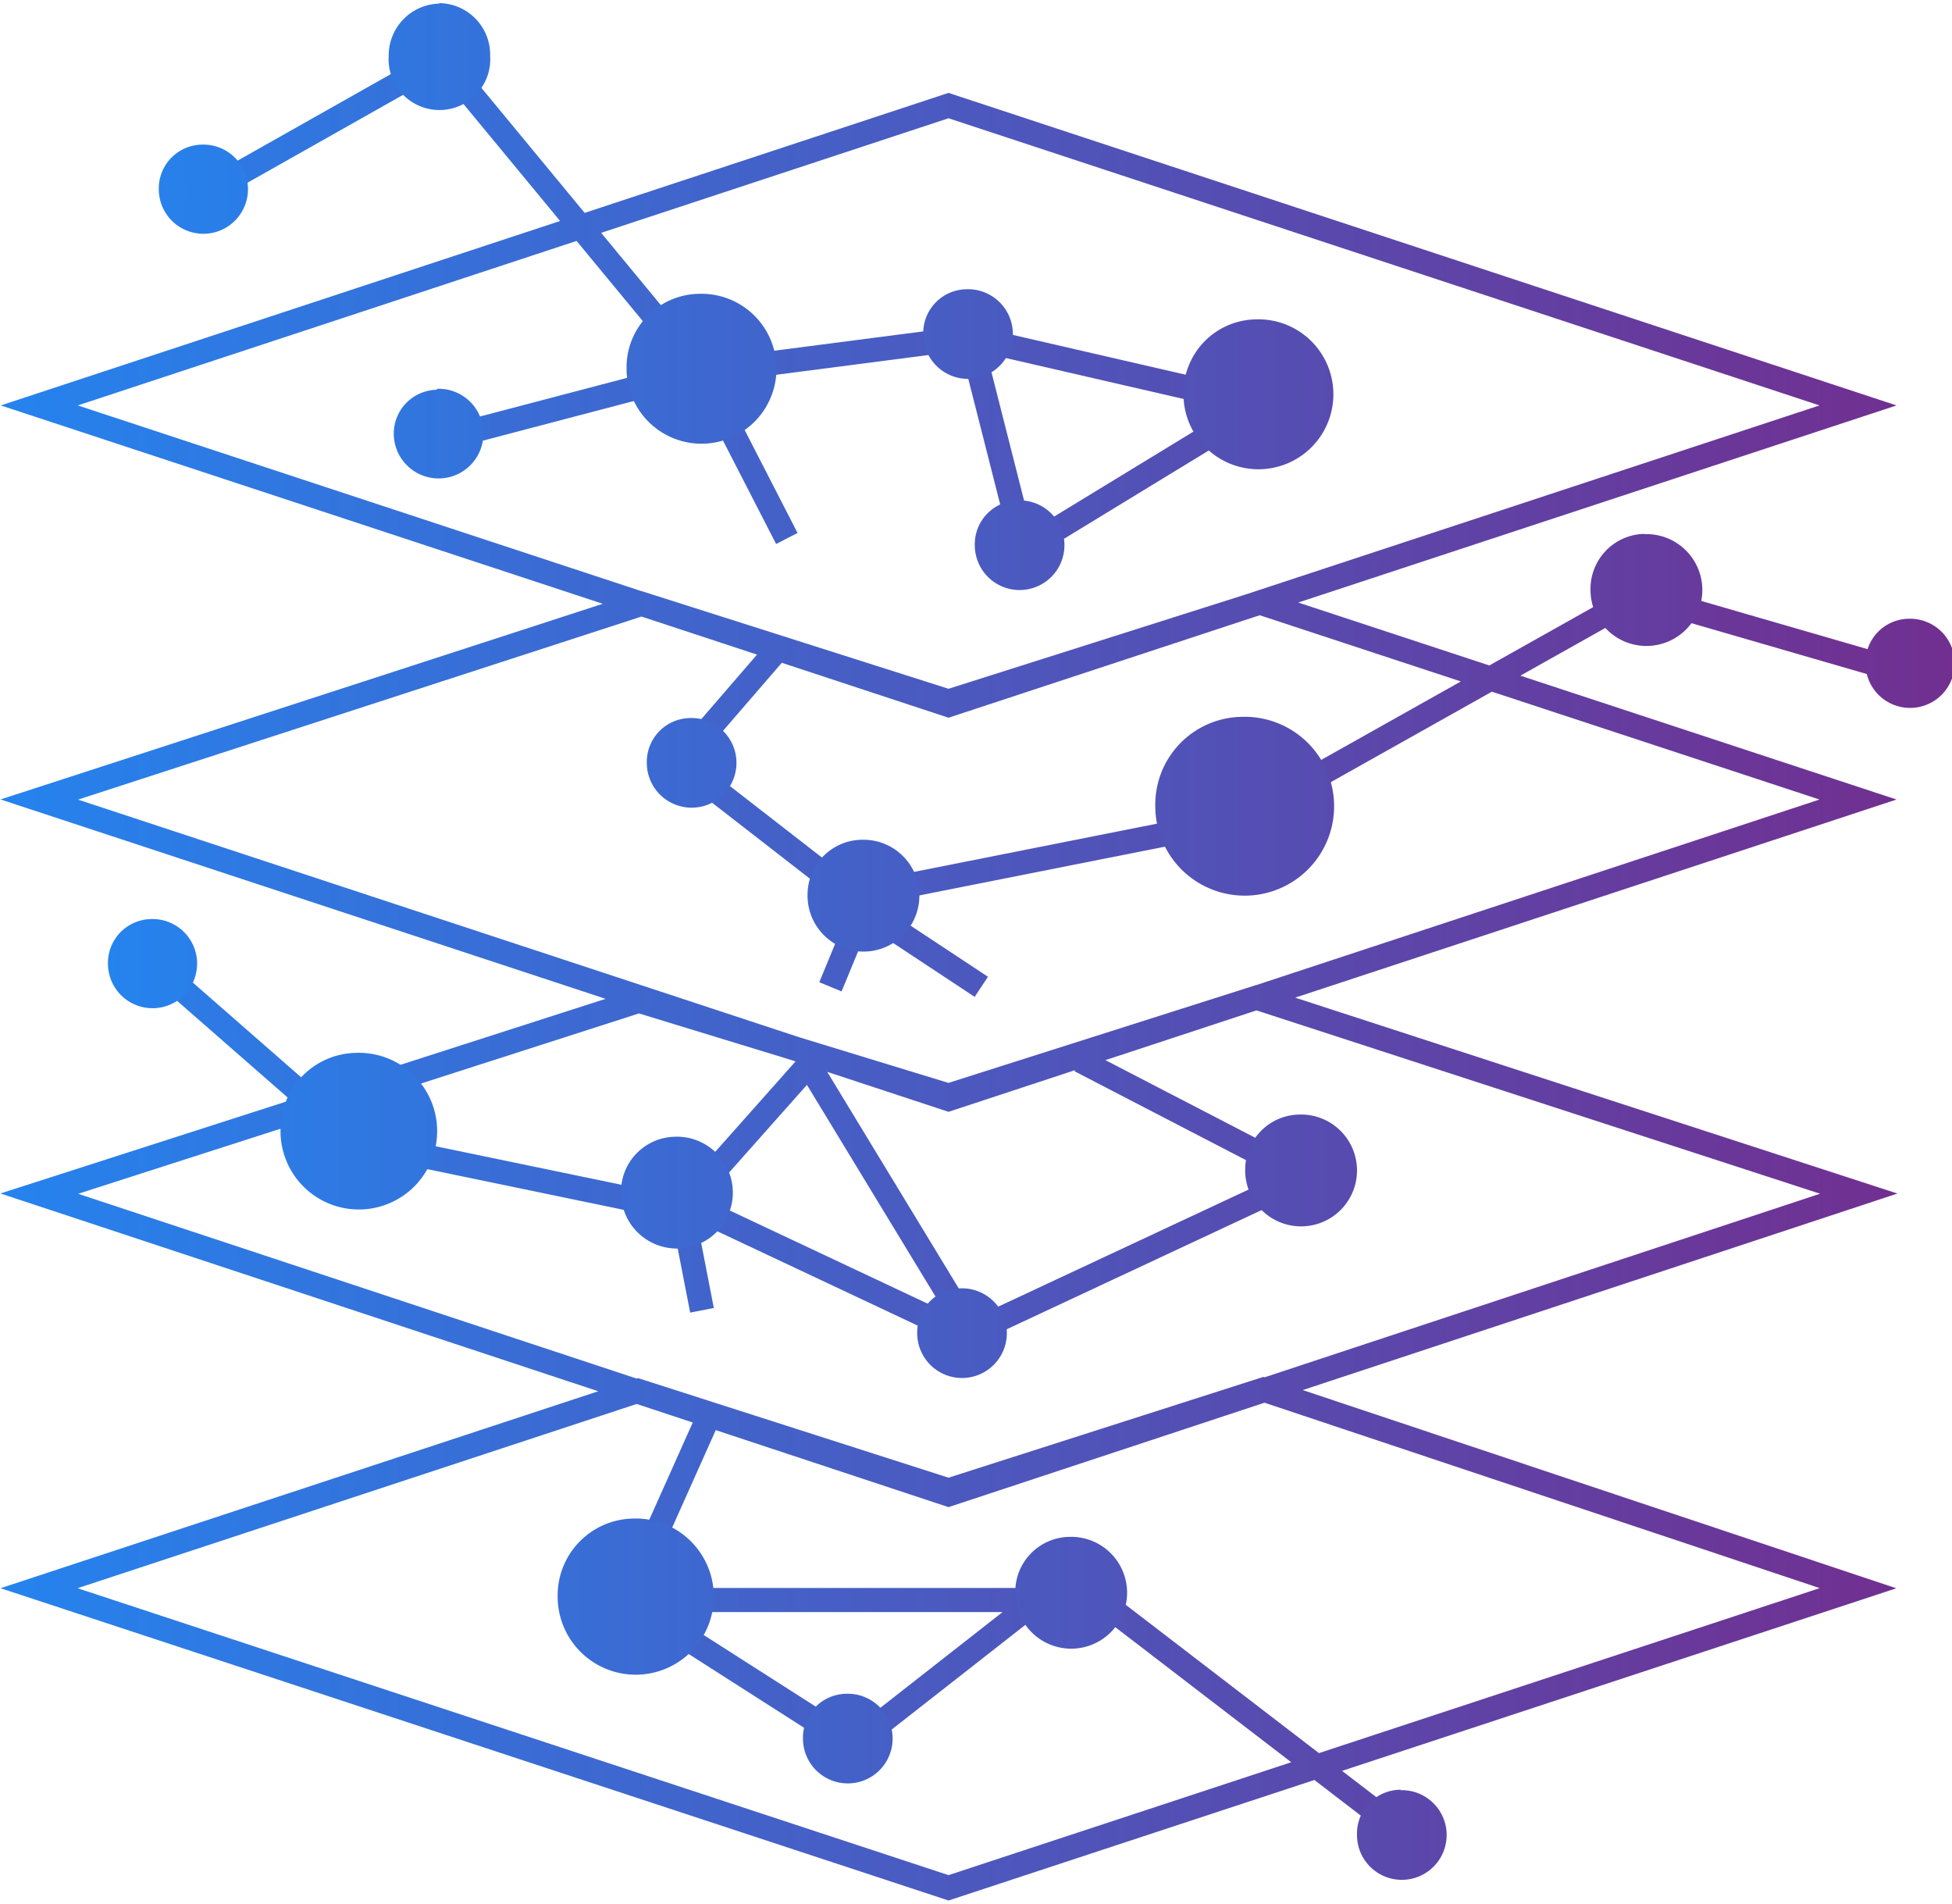 <svg xmlns="http://www.w3.org/2000/svg" xmlns:xlink="http://www.w3.org/1999/xlink" viewBox="0 0 81 79"><defs><style>.a{fill:none;stroke:url(#a)}.b{fill:url(#b)}</style><linearGradient id="a" x1=".01" y1="40.34" x2="79.3" y2="40.34" gradientUnits="userSpaceOnUse"><stop offset="0" stop-color="#2583ee"/><stop offset="1" stop-color="#712f90"/></linearGradient><linearGradient id="b" x1="4.48" y1="39.05" x2="80.99" y2="39.05" xlink:href="#a"/></defs><path class="a" d="M39.36 45.45l12.77-4.06 25 8.13L39.36 62 1.63 49.52l24.88-8zm0-16.2L1.63 16.82 39.36 4.38 77.1 16.82zm0 32.58l13.06-4.18 24.68 8.24-37.74 12.43L1.62 65.89l24.86-8.19 12.88 4.13zm0-32.73L52.28 25l24.82 8.17L39.36 45.6 1.63 33.17l25-8.12zM8.51 8l9.83-5.55 10.74 13L40.26 14l12.07 2.78-9.84 6L40.26 14m-7.61 8.34l-3.57-6.95-10.74 2.82M32.21 27l-4 4.63 7.16 5.56L51.44 34 68 24.7l11.18 3.24m-38.46 13l-4.92-3.25-1.34 3.25M5.82 39.52l9 7.87 13.41 2.78 5.33-6 6.75 11.11 13.86-6.48m-25.94.93l.9 4.63m.51-3.89l10.22 4.81m-10.34 3.23L26 66.38l9.39 6 8.94-7L57.7 75.64m-31.31-9.26h17.89M44.82 44l9.3 4.82"/><path class="b" d="M29 12.19a3.11 3.11 0 1 1-3 3.11 3.05 3.05 0 0 1 3-3.11zm23.11 1.06a3.11 3.11 0 1 1-3 3.11 3.05 3.05 0 0 1 3.03-3.11zm-9.87 7.51a1.86 1.86 0 1 1-1.79 1.86 1.82 1.82 0 0 1 1.82-1.86zm-36 17.37A1.85 1.85 0 1 1 4.48 40a1.82 1.82 0 0 1 1.79-1.87zm12-38a2.14 2.14 0 0 1 2.1 2.18 2.11 2.11 0 1 1-4.21 0A2.15 2.15 0 0 1 18.22.15zM8.38 6a1.85 1.85 0 1 1-1.79 1.89A1.82 1.82 0 0 1 8.38 6zm9.75 10.13A1.86 1.86 0 1 1 16.34 18a1.82 1.82 0 0 1 1.79-1.83zm17.61 18.71a2.32 2.32 0 1 1-2.23 2.32 2.28 2.28 0 0 1 2.23-2.32zm-7.11-5.05a1.86 1.86 0 1 1-1.79 1.85 1.82 1.82 0 0 1 1.79-1.85zm22.89-.05a3.71 3.71 0 1 1-3.58 3.71 3.64 3.64 0 0 1 3.58-3.71zM26.27 63a3.24 3.24 0 1 1-3.13 3.24A3.19 3.19 0 0 1 26.27 63zM28 47.16a2.32 2.32 0 1 1-2.23 2.32A2.28 2.28 0 0 1 28 47.16zm40.25-25A2.32 2.32 0 1 1 66 24.47a2.28 2.28 0 0 1 2.21-2.32zm-23.88 41.6a2.32 2.32 0 1 1-2.24 2.32 2.28 2.28 0 0 1 2.24-2.32zm-9.27 6.51a1.86 1.86 0 1 1-1.78 1.86 1.82 1.82 0 0 1 1.78-1.86zm23 4a1.86 1.86 0 1 1-1.79 1.86 1.82 1.82 0 0 1 1.83-1.88zM40.1 12a1.86 1.86 0 1 1-1.79 1.86A1.82 1.82 0 0 1 40.1 12zM14.77 43.68a3.25 3.25 0 1 1-3.13 3.25 3.19 3.19 0 0 1 3.13-3.25zm25.08 9.77a1.86 1.86 0 1 1-1.79 1.86 1.82 1.82 0 0 1 1.79-1.86zM79.2 25.67a1.85 1.85 0 1 1-1.79 1.85 1.82 1.82 0 0 1 1.79-1.85zM53.9 46.24a2.32 2.32 0 1 1-2.23 2.32 2.28 2.28 0 0 1 2.23-2.32z"/></svg>